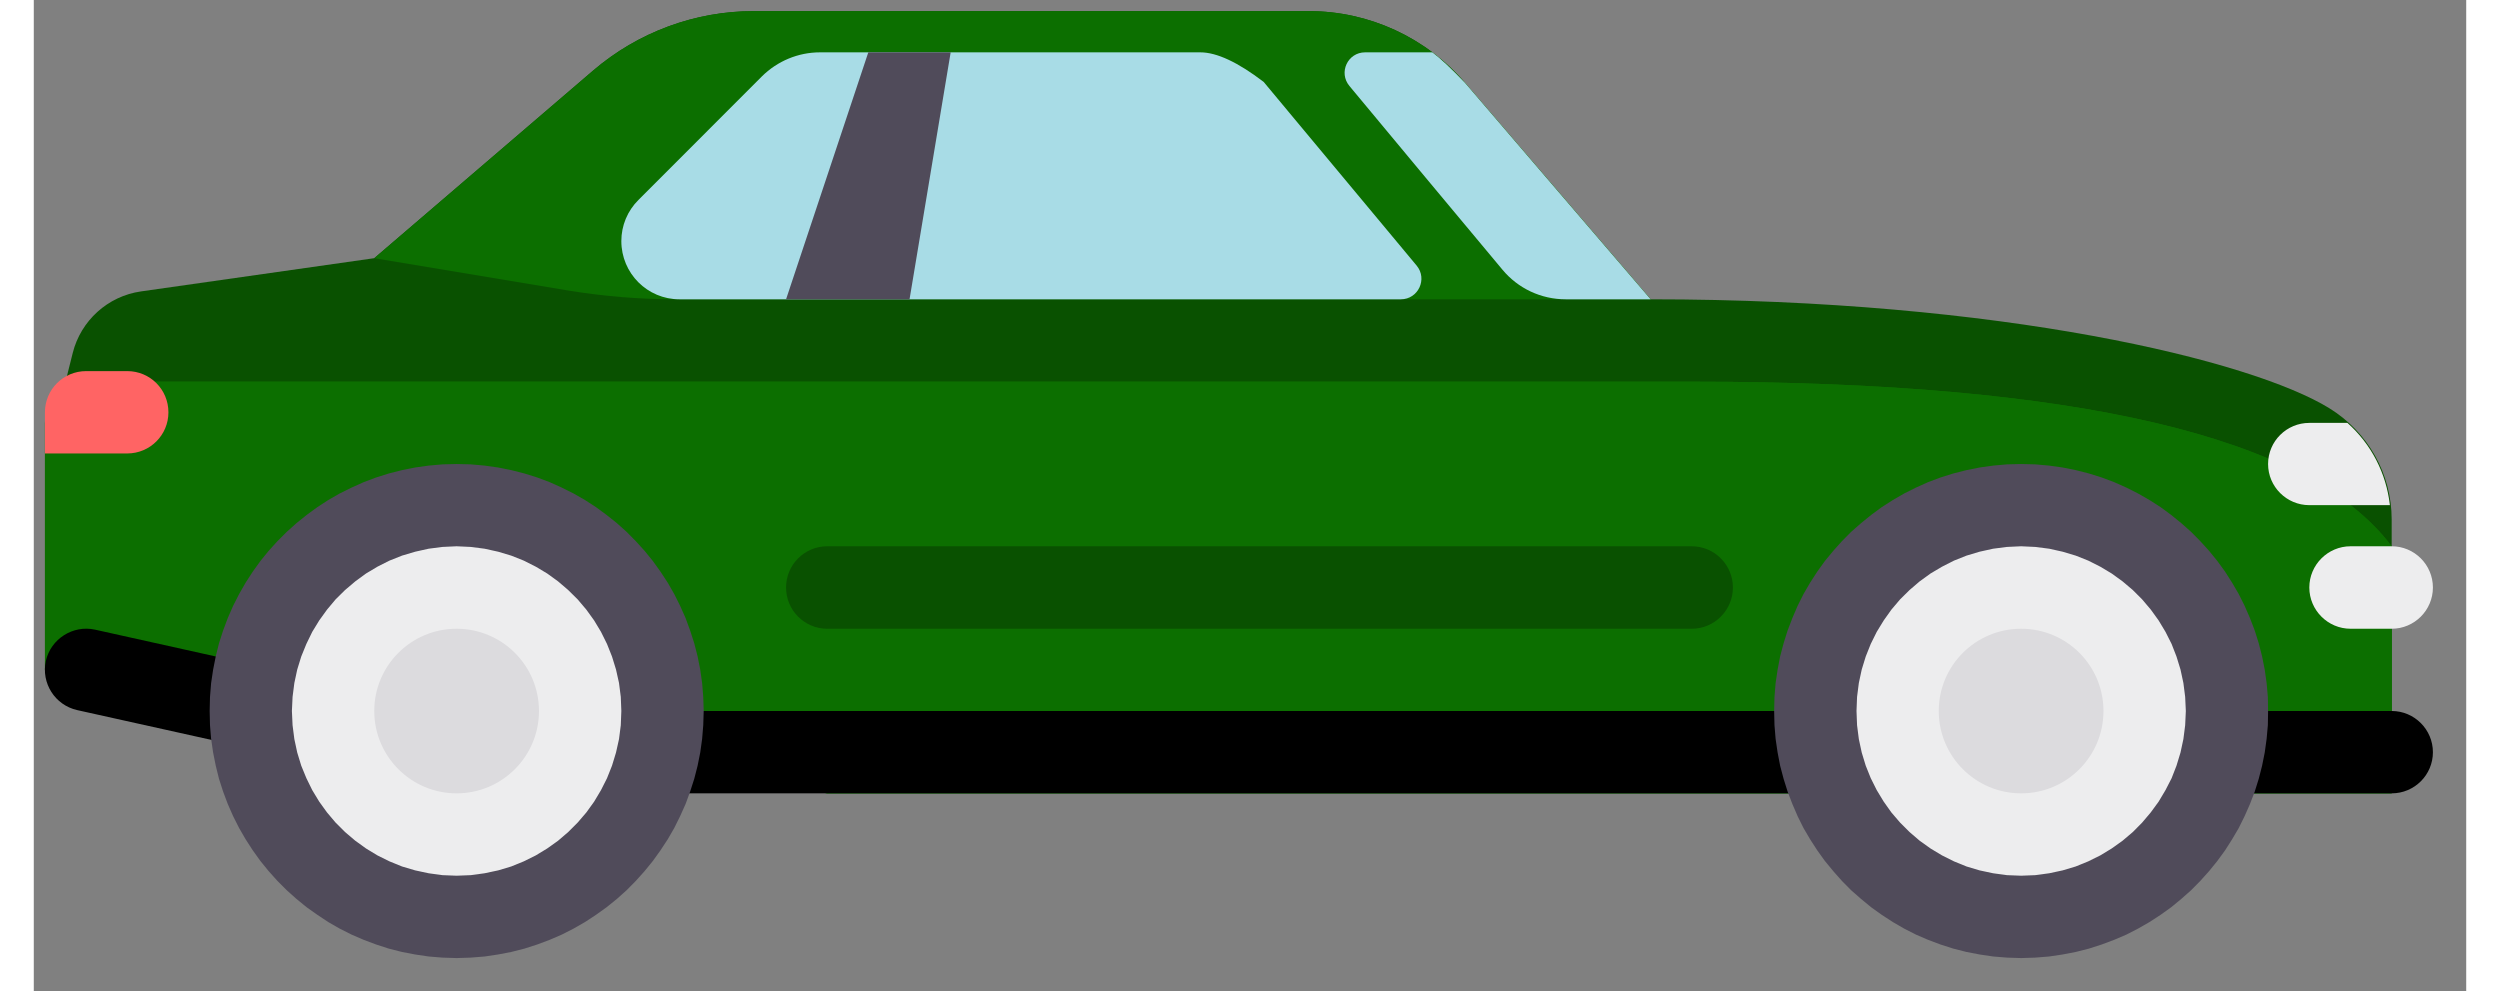 <?xml version="1.0" encoding="UTF-8" standalone="no"?>
<!DOCTYPE svg PUBLIC "-//W3C//DTD SVG 1.1//EN" "http://www.w3.org/Graphics/SVG/1.1/DTD/svg11.dtd">
<svg version="1.1" xmlns="http://www.w3.org/2000/svg" xmlns:xlink="http://www.w3.org/1999/xlink" preserveAspectRatio="xMidYMid meet" viewBox="137.497 145.661 218.849 89.197" width="214.85" height="85.2"><rect x="137.497" y="145.661" width="218.849" height="89.197" fill="#808080" stroke="none"/><defs><path d="M252.22 146.66C247.22 146.66 207.28 146.66 202.29 146.66C196.98 146.66 191.85 148.56 187.82 152.01C186.51 153.14 179.95 158.76 168.13 168.89C155.53 170.68 148.54 171.68 147.14 171.88C144.15 172.31 141.73 174.51 141 177.42C140.83 178.09 140 181.42 138.5 187.41C142.2 189.14 160.72 197.79 194.06 213.34C287.41 213.34 339.27 213.34 349.64 213.34C349.64 200.77 349.64 193.79 349.64 192.4C349.64 188.3 347.52 184.54 344.03 182.39C337.05 178.09 314.55 172.59 282.97 172.59C281.3 170.65 267.95 155.07 266.28 153.13C262.77 149.03 257.62 146.66 252.22 146.66Z" id="c15lZn2bBS"></path><path d="M138.5 183.71C138.5 185.18 138.5 192.6 138.5 205.92C143.18 206.67 166.65 210.37 208.88 217.04C222.96 217.04 335.56 217.04 349.64 217.04C349.64 203.71 349.64 196.29 349.64 194.81C342.23 184.93 321.24 180 286.67 180C272.23 180 156.66 180 142.21 180C140.16 180 138.5 181.65 138.5 183.71Z" id="c59vt0t8C"></path><path d="M138.5 183.71C138.5 185.18 138.5 192.6 138.5 205.92C143.18 206.67 166.65 210.37 208.88 217.04C222.96 217.04 335.56 217.04 349.64 217.04C349.64 203.71 349.64 196.29 349.64 194.81C342.23 184.93 321.24 180 286.67 180C272.23 180 156.66 180 142.21 180C140.16 180 138.5 181.65 138.5 183.71Z" id="a3BOuttErl"></path><path d="M138.58 205.13C138.15 207.12 139.4 209.1 141.4 209.55C144.73 210.29 171.4 216.21 174.74 216.95C175 217.01 175.27 217.04 175.54 217.04C192.95 217.04 332.23 217.04 349.64 217.04C351.69 217.04 353.35 215.38 353.35 213.34C353.35 211.3 351.69 209.63 349.64 209.63C326.48 209.63 268.59 209.63 175.94 209.63C156.18 205.24 145.2 202.8 143 202.31C141.03 201.88 139.03 203.13 138.58 205.13Z" id="b1c2gfKU4"></path><path d="M316.3 228.15C326.53 228.15 334.83 219.86 334.83 209.63C334.83 199.4 326.53 191.11 316.3 191.11C306.07 191.11 297.78 199.4 297.78 209.63C297.78 219.86 306.07 228.15 316.3 228.15Z" id="a2fHeUwLjx"></path><path d="M321.22 187.96L322.4 188.26L323.55 188.62L324.67 189.04L325.77 189.53L326.82 190.06L327.85 190.65L328.85 191.29L329.8 191.99L330.71 192.73L331.59 193.51L332.42 194.35L333.21 195.22L333.95 196.13L334.65 197.09L335.28 198.08L335.88 199.11L336.41 200.17L336.89 201.27L337.32 202.39L337.68 203.54L337.98 204.71L338.22 205.92L338.39 207.13L338.5 208.38L338.52 209.63L338.5 210.9L338.39 212.13L338.22 213.36L337.98 214.56L337.68 215.73L337.32 216.88L336.89 218L336.41 219.09L335.88 220.16L335.28 221.18L334.65 222.17L333.95 223.13L333.21 224.04L332.42 224.92L331.59 225.76L330.71 226.54L329.8 227.29L328.85 227.97L327.85 228.62L326.82 229.21L325.77 229.75L324.67 230.22L323.55 230.64L322.4 231.01L321.22 231.31L320.02 231.54L318.81 231.72L317.56 231.82L316.3 231.86L315.04 231.82L313.8 231.72L312.58 231.54L311.38 231.31L310.2 231.01L309.05 230.64L307.93 230.22L306.84 229.75L305.78 229.21L304.76 228.62L303.76 227.97L302.81 227.29L301.9 226.54L301.01 225.76L300.18 224.92L299.4 224.04L298.65 223.13L297.96 222.17L297.32 221.18L296.72 220.16L296.19 219.09L295.72 218L295.29 216.88L294.93 215.73L294.62 214.56L294.39 213.36L294.21 212.13L294.11 210.9L294.08 209.63L294.11 208.38L294.21 207.13L294.39 205.92L294.62 204.71L294.93 203.54L295.29 202.39L295.72 201.27L296.19 200.17L296.72 199.11L297.32 198.08L297.96 197.09L298.65 196.13L299.4 195.22L300.18 194.35L301.01 193.51L301.9 192.73L302.81 191.99L303.76 191.29L304.76 190.65L305.78 190.06L306.84 189.53L307.93 189.04L309.05 188.62L310.2 188.26L311.38 187.96L312.58 187.72L313.8 187.55L315.04 187.44L316.3 187.41L317.56 187.44L318.81 187.55L320.02 187.72L321.22 187.96ZM311.39 195.65L310.26 196.1L309.18 196.65L308.15 197.26L307.17 197.97L306.26 198.75L305.41 199.59L304.63 200.51L303.94 201.48L303.31 202.51L302.77 203.6L302.32 204.73L301.96 205.9L301.7 207.11L301.54 208.36L301.49 209.63L301.54 210.91L301.7 212.16L301.96 213.37L302.32 214.55L302.77 215.67L303.31 216.75L303.94 217.79L304.63 218.76L305.41 219.67L306.26 220.52L307.17 221.3L308.15 222L309.18 222.62L310.26 223.16L311.39 223.62L312.56 223.97L313.78 224.23L315.02 224.4L316.3 224.45L317.58 224.4L318.83 224.23L320.04 223.97L321.21 223.62L322.34 223.16L323.43 222.62L324.45 222L325.43 221.3L326.35 220.52L327.19 219.67L327.96 218.76L328.67 217.79L329.29 216.75L329.84 215.68L330.28 214.55L330.64 213.37L330.9 212.16L331.06 210.91L331.12 209.63L331.06 208.36L330.9 207.11L330.64 205.9L330.28 204.73L329.84 203.6L329.29 202.51L328.67 201.48L327.97 200.51L327.19 199.59L326.35 198.75L325.43 197.97L324.45 197.26L323.43 196.65L322.34 196.1L321.21 195.65L320.04 195.3L318.83 195.03L317.58 194.87L316.3 194.81L315.02 194.87L313.78 195.03L312.56 195.3L311.39 195.65Z" id="d1kBR4QaGf"></path><path d="M316.3 217.04C320.4 217.04 323.71 213.72 323.71 209.63C323.71 205.54 320.4 202.23 316.3 202.23C312.21 202.23 308.89 205.54 308.89 209.63C308.89 213.72 312.21 217.04 316.3 217.04Z" id="cpIHhSnht"></path><path d="M175.54 228.15C185.76 228.15 194.06 219.86 194.06 209.63C194.06 199.4 185.76 191.11 175.54 191.11C165.32 191.11 157.02 199.4 157.02 209.63C157.02 219.86 165.32 228.15 175.54 228.15Z" id="c60tlxtvm8"></path><path d="M180.46 187.96L181.64 188.26L182.79 188.62L183.91 189.04L185 189.53L186.06 190.06L187.09 190.65L188.08 191.29L189.03 191.99L189.96 192.73L190.83 193.51L191.66 194.35L192.45 195.22L193.19 196.13L193.88 197.09L194.53 198.08L195.12 199.11L195.65 200.17L196.14 201.27L196.55 202.39L196.92 203.54L197.22 204.71L197.46 205.92L197.63 207.13L197.73 208.38L197.77 209.63L197.73 210.9L197.63 212.13L197.46 213.36L197.22 214.56L196.92 215.73L196.55 216.88L196.14 218L195.65 219.09L195.12 220.16L194.53 221.18L193.88 222.17L193.19 223.13L192.45 224.04L191.66 224.92L190.83 225.76L189.96 226.54L189.03 227.29L188.08 227.97L187.09 228.62L186.06 229.21L185 229.75L183.91 230.22L182.79 230.64L181.64 231.01L180.46 231.31L179.26 231.54L178.05 231.72L176.8 231.82L175.54 231.86L174.28 231.82L173.04 231.72L171.82 231.54L170.62 231.31L169.44 231.01L168.3 230.64L167.18 230.22L166.09 229.75L165.02 229.21L163.99 228.62L163.01 227.97L162.05 227.29L161.13 226.54L160.26 225.76L159.42 224.92L158.63 224.04L157.89 223.13L157.2 222.17L156.56 221.18L155.97 220.16L155.43 219.09L154.95 218L154.53 216.88L154.16 215.73L153.87 214.56L153.63 213.36L153.45 212.13L153.35 210.9L153.32 209.63L153.35 208.38L153.45 207.13L153.63 205.92L153.87 204.71L154.16 203.54L154.53 202.39L154.95 201.27L155.43 200.17L155.97 199.11L156.56 198.08L157.2 197.09L157.89 196.13L158.63 195.22L159.42 194.35L160.26 193.51L161.13 192.73L162.05 191.99L163.01 191.29L163.99 190.65L165.02 190.06L166.09 189.53L167.18 189.04L168.3 188.62L169.44 188.26L170.62 187.96L171.82 187.72L173.04 187.55L174.28 187.44L175.54 187.41L176.8 187.44L178.05 187.55L179.26 187.72L180.46 187.96ZM170.63 195.65L169.5 196.1L168.41 196.65L167.39 197.26L166.42 197.97L165.5 198.75L164.65 199.59L163.88 200.51L163.18 201.48L162.55 202.51L162.02 203.6L161.56 204.73L161.2 205.9L160.94 207.11L160.78 208.36L160.72 209.63L160.78 210.91L160.94 212.16L161.2 213.37L161.56 214.55L162.02 215.67L162.55 216.75L163.18 217.79L163.88 218.76L164.65 219.67L165.5 220.52L166.42 221.3L167.39 222L168.41 222.62L169.5 223.16L170.63 223.62L171.81 223.97L173.02 224.23L174.26 224.4L175.54 224.45L176.82 224.4L178.06 224.23L179.28 223.97L180.45 223.62L181.58 223.16L182.67 222.62L183.69 222L184.67 221.3L185.58 220.52L186.43 219.67L187.21 218.76L187.91 217.79L188.53 216.75L189.07 215.68L189.52 214.55L189.88 213.37L190.15 212.16L190.31 210.91L190.36 209.63L190.31 208.36L190.15 207.11L189.88 205.9L189.52 204.73L189.07 203.6L188.53 202.51L187.91 201.48L187.21 200.51L186.43 199.59L185.58 198.75L184.67 197.97L183.69 197.26L182.67 196.65L181.58 196.1L180.45 195.65L179.28 195.3L178.06 195.03L176.82 194.87L175.54 194.81L174.26 194.87L173.02 195.03L171.81 195.3L170.63 195.65Z" id="abEGD1rIu"></path><path d="M175.54 217.04C179.63 217.04 182.95 213.72 182.95 209.63C182.95 205.54 179.63 202.23 175.54 202.23C171.45 202.23 168.13 205.54 168.13 209.63C168.13 213.72 171.45 217.04 175.54 217.04Z" id="c1oDs4Ed3e"></path><path d="M205.18 198.52C205.18 196.48 206.83 194.81 208.88 194.81C216.66 194.81 278.89 194.81 286.67 194.81C288.71 194.81 290.37 196.48 290.37 198.52C290.37 198.52 290.37 198.52 290.37 198.52C290.37 200.56 288.71 202.23 286.67 202.23C271.11 202.23 216.66 202.23 208.88 202.23C206.83 202.23 205.18 200.56 205.18 198.52C205.18 198.52 205.18 198.52 205.18 198.52Z" id="b1Pts4xoqW"></path><path d="M342.23 198.52C342.23 196.48 343.9 194.81 345.94 194.81C346.31 194.81 349.27 194.81 349.64 194.81C351.69 194.81 353.35 196.48 353.35 198.52C353.35 198.52 353.35 198.52 353.35 198.52C353.35 200.56 351.69 202.23 349.64 202.23C348.9 202.23 346.31 202.23 345.94 202.23C343.9 202.23 342.23 200.56 342.23 198.52C342.23 198.52 342.23 198.52 342.23 198.52Z" id="dDrgfhjGS"></path><path d="M252.22 146.66C257.62 146.66 262.77 149.03 266.28 153.13C267.4 154.43 272.96 160.91 282.97 172.59C230.34 172.59 201.11 172.59 195.26 172.59C192 172.59 188.74 172.32 185.52 171.79C184.36 171.59 178.57 170.63 168.13 168.89C179.95 158.76 186.51 153.14 187.82 152.01C191.85 148.56 196.98 146.66 202.29 146.66C207.28 146.66 247.22 146.66 252.22 146.66Z" id="g5J7VH56n"></path><path d="M203 152.54C201.9 153.65 193 162.54 191.9 163.65C190.91 164.63 190.36 165.96 190.36 167.35C190.36 167.35 190.36 167.35 190.36 167.35C190.36 170.25 192.7 172.59 195.59 172.59C202.09 172.59 254 172.59 260.49 172.59C262.06 172.59 262.92 170.76 261.91 169.55C261 168.45 256.41 162.95 248.15 153.03C245.82 151.25 243.92 150.37 242.45 150.37C239.03 150.37 211.66 150.37 208.24 150.37C206.28 150.37 204.4 151.15 203 152.54Z" id="bio682gCA"></path><path d="M219.99 150.37L216.29 172.59L205.18 172.59L212.58 150.37L219.99 150.37Z" id="bChpYNz4d"></path><path d="M342.23 191.11C342.95 191.11 348.75 191.11 349.48 191.11C349.15 188.23 347.81 185.63 345.66 183.71C344.98 183.71 342.57 183.71 342.23 183.71C340.19 183.71 338.52 185.36 338.52 187.41C338.52 189.45 340.19 191.11 342.23 191.11Z" id="d3azkjmhaN"></path><path d="M255.87 153.4C257.23 155.06 268.25 168.27 269.63 169.92C271.04 171.62 273.12 172.59 275.33 172.59C275.83 172.59 278.38 172.59 282.97 172.59C281.3 170.66 267.95 155.07 266.28 153.13C265.03 151.82 264.04 150.9 263.33 150.37C262.73 150.37 257.89 150.37 257.28 150.37C255.71 150.37 254.86 152.19 255.87 153.4Z" id="a13Cuqn21"></path><path d="M149.61 182.76C149.61 180.7 147.96 179.05 145.9 179.05C145.54 179.05 142.58 179.05 142.21 179.05C140.16 179.05 138.5 180.7 138.5 182.76C138.5 183.24 138.5 184.48 138.5 186.46C142.95 186.46 145.42 186.46 145.9 186.46C147.96 186.46 149.61 184.8 149.61 182.76Z" id="eATvwlssY"></path><path d="M149.61 182.76C149.61 180.7 147.96 179.05 145.9 179.05C145.54 179.05 142.58 179.05 142.21 179.05C140.16 179.05 138.5 180.7 138.5 182.76C138.5 183.24 138.5 184.48 138.5 186.46C142.95 186.46 145.42 186.46 145.9 186.46C147.96 186.46 149.61 184.8 149.61 182.76Z" id="n1TINgt53G"></path></defs><g><g><use xlink:href="#c15lZn2bBS" opacity="1" fill="#095100" fill-opacity="1"></use><g><use xlink:href="#c15lZn2bBS" opacity="1" fill-opacity="0" stroke="#000000" stroke-width="1" stroke-opacity="0"></use></g></g><g><use xlink:href="#c59vt0t8C" opacity="1" fill="#0c6f00" fill-opacity="1"></use><g><use xlink:href="#c59vt0t8C" opacity="1" fill-opacity="0" stroke="#000000" stroke-width="1" stroke-opacity="0"></use></g></g><g><use xlink:href="#a3BOuttErl" opacity="1" fill="#0c6f00" fill-opacity="1"></use><g><use xlink:href="#a3BOuttErl" opacity="1" fill-opacity="0" stroke="#000000" stroke-width="1" stroke-opacity="0"></use></g></g><g><use xlink:href="#b1c2gfKU4" opacity="1" fill="#000000" fill-opacity="1"></use><g><use xlink:href="#b1c2gfKU4" opacity="1" fill-opacity="0" stroke="#000000" stroke-width="1" stroke-opacity="0"></use></g></g><g><use xlink:href="#a2fHeUwLjx" opacity="1" fill="#ededee" fill-opacity="1"></use><g><use xlink:href="#a2fHeUwLjx" opacity="1" fill-opacity="0" stroke="#000000" stroke-width="1" stroke-opacity="0"></use></g></g><g><use xlink:href="#d1kBR4QaGf" opacity="1" fill="#504b5a" fill-opacity="1"></use><g><use xlink:href="#d1kBR4QaGf" opacity="1" fill-opacity="0" stroke="#000000" stroke-width="1" stroke-opacity="0"></use></g></g><g><use xlink:href="#cpIHhSnht" opacity="1" fill="#dcdbde" fill-opacity="1"></use><g><use xlink:href="#cpIHhSnht" opacity="1" fill-opacity="0" stroke="#000000" stroke-width="1" stroke-opacity="0"></use></g></g><g><use xlink:href="#c60tlxtvm8" opacity="1" fill="#ededee" fill-opacity="1"></use><g><use xlink:href="#c60tlxtvm8" opacity="1" fill-opacity="0" stroke="#000000" stroke-width="1" stroke-opacity="0"></use></g></g><g><use xlink:href="#abEGD1rIu" opacity="1" fill="#504b5a" fill-opacity="1"></use><g><use xlink:href="#abEGD1rIu" opacity="1" fill-opacity="0" stroke="#000000" stroke-width="1" stroke-opacity="0"></use></g></g><g><use xlink:href="#c1oDs4Ed3e" opacity="1" fill="#dcdbde" fill-opacity="1"></use><g><use xlink:href="#c1oDs4Ed3e" opacity="1" fill-opacity="0" stroke="#000000" stroke-width="1" stroke-opacity="0"></use></g></g><g><use xlink:href="#b1Pts4xoqW" opacity="1" fill="#095100" fill-opacity="1"></use><g><use xlink:href="#b1Pts4xoqW" opacity="1" fill-opacity="0" stroke="#000000" stroke-width="1" stroke-opacity="0"></use></g></g><g><use xlink:href="#dDrgfhjGS" opacity="1" fill="#ededee" fill-opacity="1"></use><g><use xlink:href="#dDrgfhjGS" opacity="1" fill-opacity="0" stroke="#000000" stroke-width="1" stroke-opacity="0"></use></g></g><g><use xlink:href="#g5J7VH56n" opacity="1" fill="#0c6f00" fill-opacity="1"></use><g><use xlink:href="#g5J7VH56n" opacity="1" fill-opacity="0" stroke="#000000" stroke-width="1" stroke-opacity="0"></use></g></g><g><use xlink:href="#bio682gCA" opacity="1" fill="#a8dce6" fill-opacity="1"></use><g><use xlink:href="#bio682gCA" opacity="1" fill-opacity="0" stroke="#000000" stroke-width="1" stroke-opacity="0"></use></g></g><g><use xlink:href="#bChpYNz4d" opacity="1" fill="#504b5a" fill-opacity="1"></use><g><use xlink:href="#bChpYNz4d" opacity="1" fill-opacity="0" stroke="#000000" stroke-width="1" stroke-opacity="0"></use></g></g><g><use xlink:href="#d3azkjmhaN" opacity="1" fill="#ededee" fill-opacity="1"></use><g><use xlink:href="#d3azkjmhaN" opacity="1" fill-opacity="0" stroke="#000000" stroke-width="1" stroke-opacity="0"></use></g></g><g><use xlink:href="#a13Cuqn21" opacity="1" fill="#a8dce6" fill-opacity="1"></use><g><use xlink:href="#a13Cuqn21" opacity="1" fill-opacity="0" stroke="#000000" stroke-width="1" stroke-opacity="0"></use></g></g><g><use xlink:href="#eATvwlssY" opacity="1" fill="#ff6464" fill-opacity="1"></use><g><use xlink:href="#eATvwlssY" opacity="1" fill-opacity="0" stroke="#000000" stroke-width="1" stroke-opacity="0"></use></g></g><g><use xlink:href="#n1TINgt53G" opacity="1" fill="#000000" fill-opacity="0"></use><g><use xlink:href="#n1TINgt53G" opacity="1" fill-opacity="0" stroke="#000000" stroke-width="1" stroke-opacity="0"></use></g></g></g></svg>